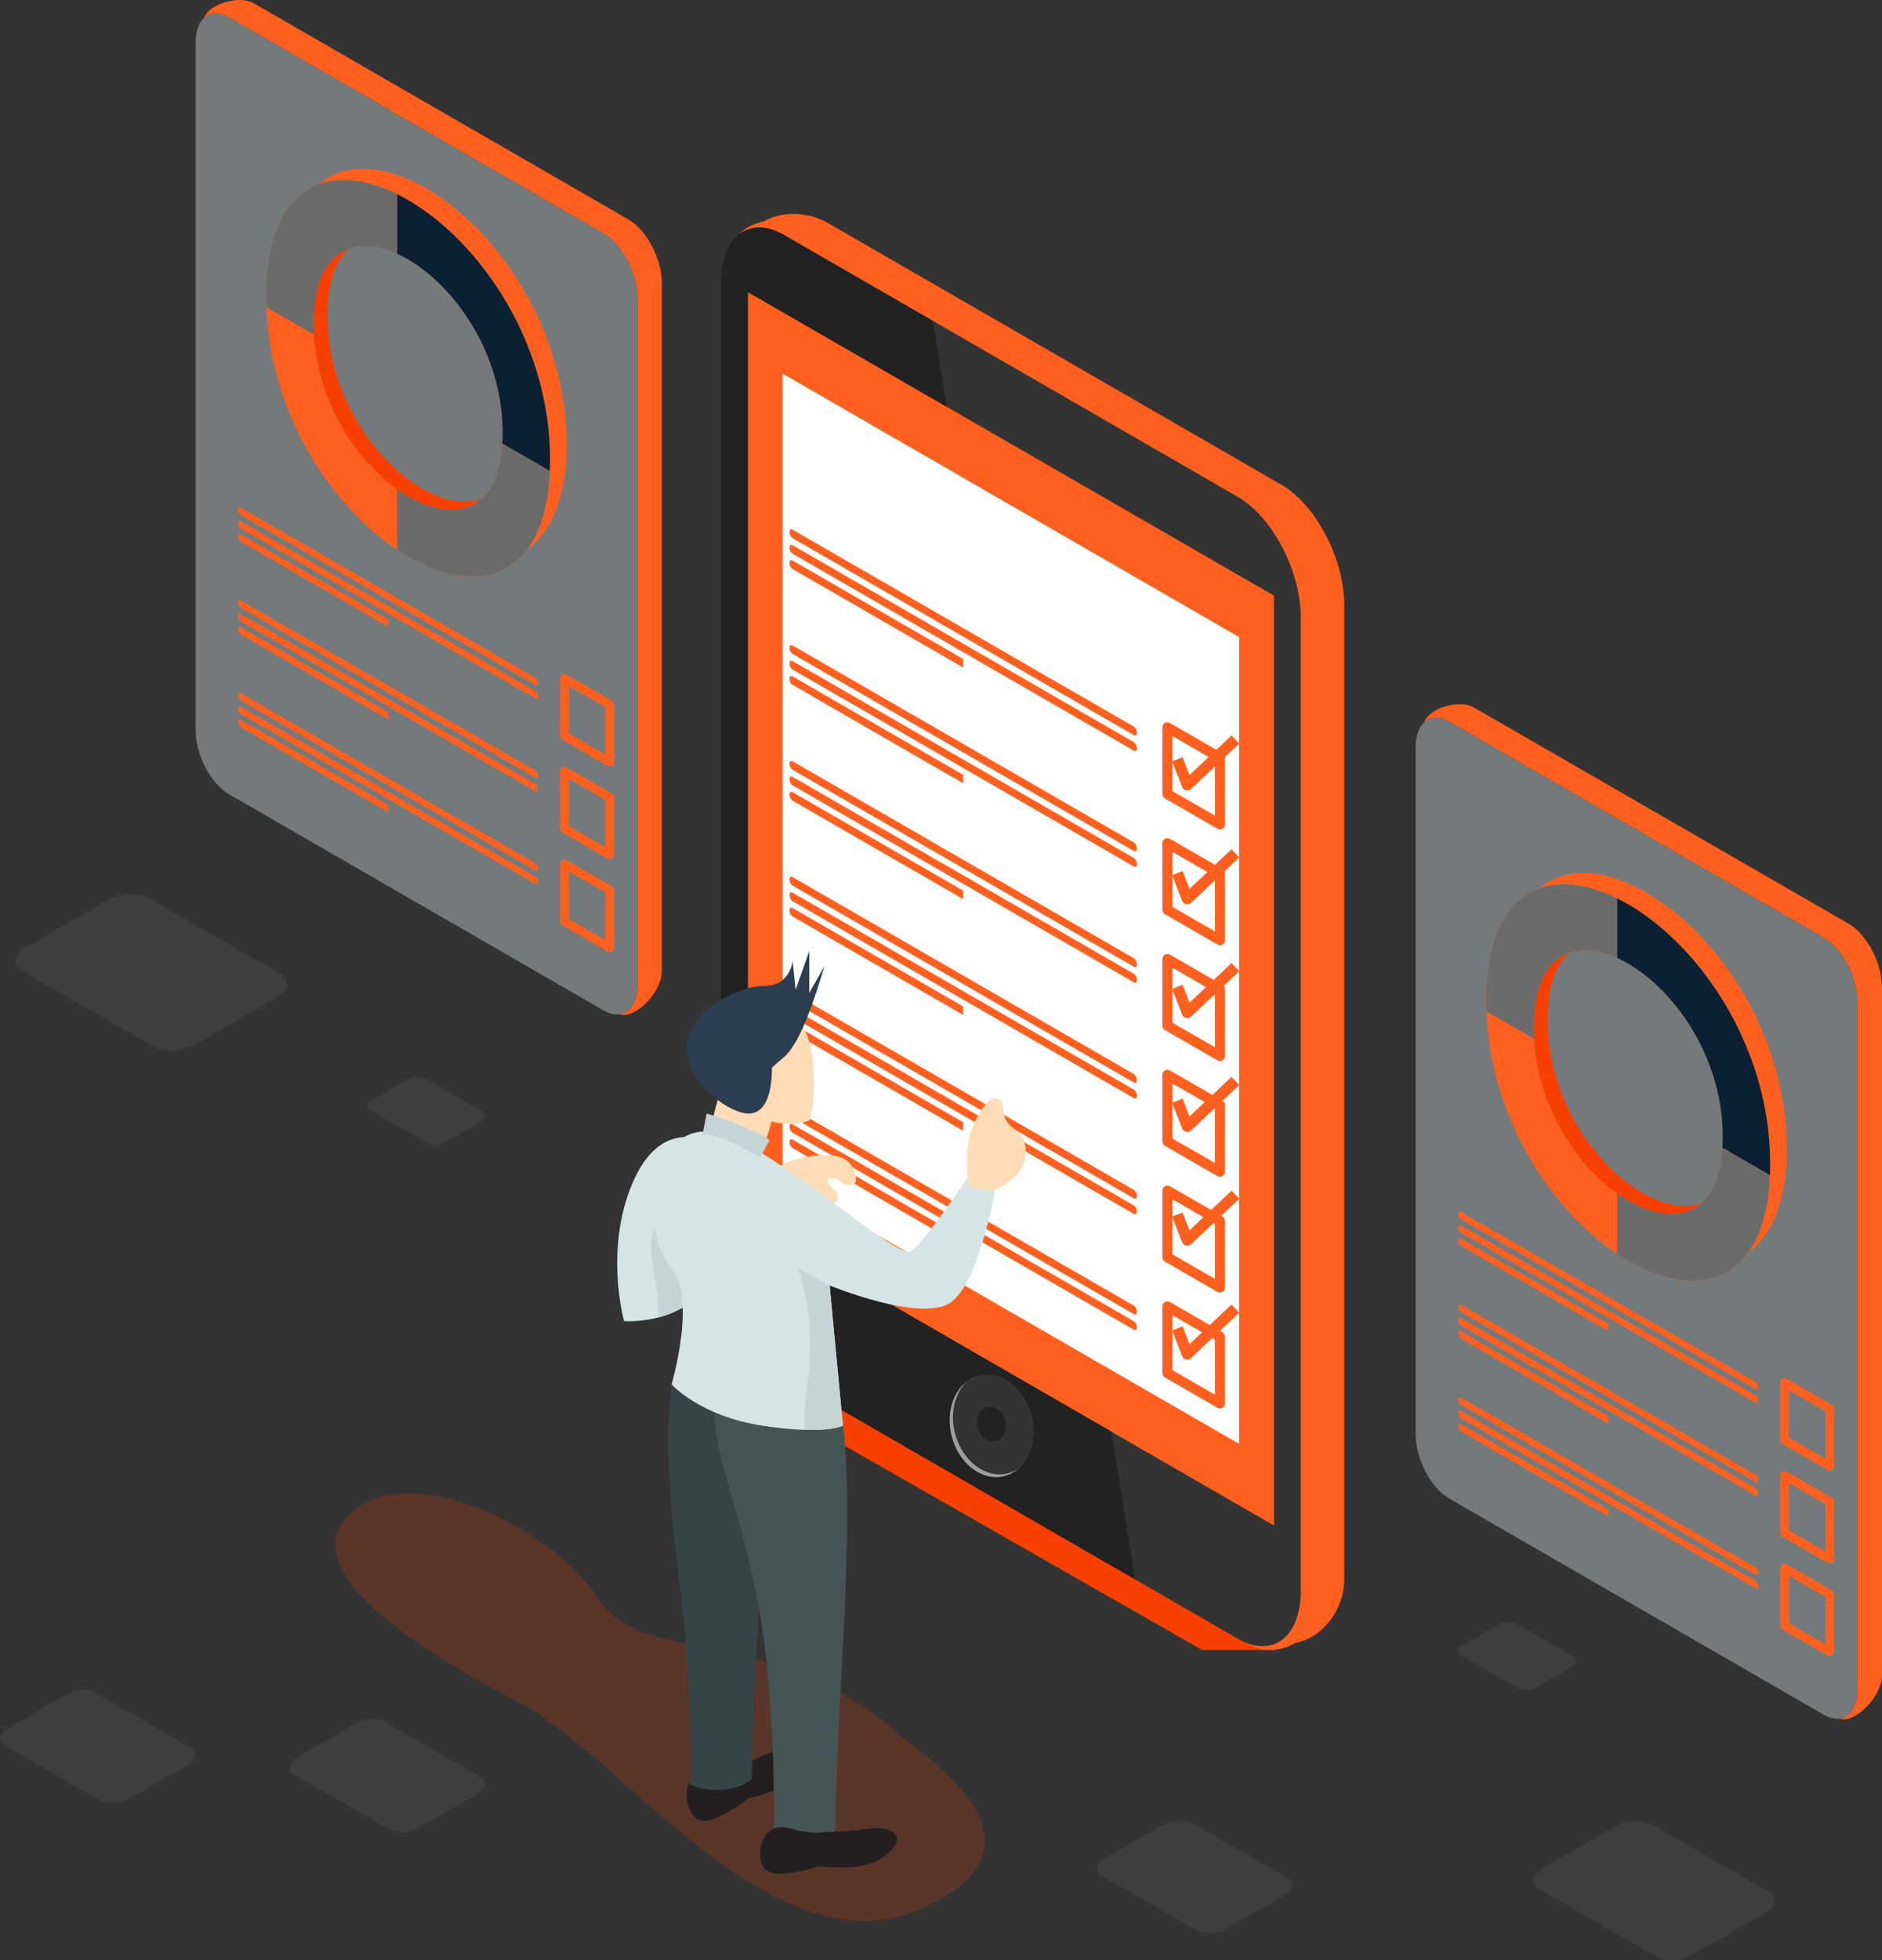 <?xml version="1.0" encoding="UTF-8"?> <svg xmlns="http://www.w3.org/2000/svg" width="509" height="530" viewBox="0 0 509 530" fill="none"><rect x="0" y="0" width="509" height="530" fill="#333333" stroke="none"/><g clip-path="url(#clip0_83_17242)"><path fill-rule="evenodd" clip-rule="evenodd" d="M339.649 434.795L344.801 446.146H325.132L186.867 367.182L215.972 349.891L339.649 434.795Z" fill="#F74000"></path><path fill-rule="evenodd" clip-rule="evenodd" d="M200.336 69.756V68.661L200.354 68.652L203.875 70.689L202.926 71.228L200.354 69.747L200.336 69.756Z" fill="#5277C9"></path><path fill-rule="evenodd" clip-rule="evenodd" d="M212.522 245.613V319.983L199 327.79V253.42L212.522 245.613Z" fill="#EF3B29"></path><path fill-rule="evenodd" clip-rule="evenodd" d="M206.625 59.87C203.928 60.408 201.509 61.593 199.824 63.45C201.168 62.373 202.736 61.736 204.475 61.584C204.412 61.646 204.358 61.7 204.305 61.763C204.385 61.7 204.466 61.637 204.547 61.575C206.814 61.386 209.359 62.014 212.047 63.566L334.72 134.356C344.093 139.767 351.754 154.402 351.754 166.893V430.201C351.754 436.473 349.819 441.059 346.701 443.383C345.24 443.499 343.672 443.284 342.014 442.701C343.125 443.392 344.281 443.867 345.455 444.154C343.215 445.303 340.5 445.438 337.525 444.388C341.611 446.945 346.333 446.568 350.312 444.253C357.256 442.97 363.565 435.809 363.565 426.899V163.59C363.565 151.1 355.903 136.465 346.53 131.054L223.848 60.264C218.552 57.205 211.303 57.025 206.599 59.87H206.625Z" fill="#FF601F"></path><path fill-rule="evenodd" clip-rule="evenodd" d="M334.728 134.356L212.055 63.567C202.682 58.165 195.012 63.953 195.012 76.444V339.752C195.012 352.243 202.682 366.878 212.055 372.289L334.728 443.078C344.101 448.48 351.763 442.692 351.763 430.202V166.893C351.763 154.402 344.101 139.767 334.728 134.356Z" fill="#343333"></path><path fill-rule="evenodd" clip-rule="evenodd" d="M202.238 78.945V330.373L344.545 412.487V161.059L202.238 78.945Z" fill="#FF601F"></path><path fill-rule="evenodd" clip-rule="evenodd" d="M211.664 101.027V319.165L335.126 390.412V172.265L211.664 101.027Z" fill="white"></path><path fill-rule="evenodd" clip-rule="evenodd" d="M257.354 388.349C255.427 380.847 258.698 373.525 264.648 371.999C270.598 370.474 276.987 375.319 278.913 382.821C280.84 390.323 277.569 397.636 271.619 399.17C265.669 400.696 259.28 395.85 257.354 388.349Z" fill="#9E9E9F"></path><path fill-rule="evenodd" clip-rule="evenodd" d="M261.521 373.489C262.453 372.807 263.501 372.296 264.648 371.999C270.598 370.474 276.987 375.319 278.914 382.821C280.339 388.366 278.914 393.813 275.679 396.891C274.747 397.573 273.699 398.093 272.552 398.381C266.602 399.906 260.213 395.06 258.286 387.559C256.861 382.013 258.286 376.567 261.521 373.489Z" fill="#343333"></path><path fill-rule="evenodd" clip-rule="evenodd" d="M264.523 386C263.869 383.443 264.98 380.948 267.015 380.428C269.04 379.907 271.217 381.559 271.871 384.116C272.525 386.673 271.414 389.168 269.389 389.688C267.364 390.209 265.187 388.558 264.532 386H264.523Z" fill="#212221"></path><path fill-rule="evenodd" clip-rule="evenodd" d="M202.237 78.944L256.046 109.991L252.319 86.796L212.058 63.555C207.273 60.792 202.936 60.953 199.826 63.43C196.86 65.808 195.023 70.312 195.023 76.423V339.731C195.023 352.222 202.694 366.857 212.067 372.259L307.006 427.04L300.591 387.101L202.264 330.354V78.944H202.237ZM261.521 373.488C262.453 372.806 263.502 372.295 264.649 371.999C270.599 370.473 276.988 375.319 278.914 382.82C280.339 388.366 278.914 393.813 275.68 396.89C274.533 397.976 273.171 398.766 271.62 399.161C265.67 400.686 259.281 395.841 257.355 388.339C255.796 382.282 257.624 376.351 261.521 373.479V373.488Z" fill="#212221"></path><path opacity="0.2" fill-rule="evenodd" clip-rule="evenodd" d="M242.01 467.806C242.216 470.346 290.757 496.718 250.2 515.696C209.653 534.674 168.783 475.173 140.467 460.376C112.15 445.58 79.004 424.349 94.767 409.238C110.538 394.118 149.472 413.097 161.704 432.075C173.935 451.053 206.965 438.437 242.01 467.815V467.806Z" fill="#F74000"></path><path fill-rule="evenodd" clip-rule="evenodd" d="M306.646 198.765L214.368 145.518C213.893 145.249 213.508 144.504 213.508 143.876C213.508 143.248 213.893 142.951 214.368 143.221L306.646 196.467C307.121 196.737 307.507 197.481 307.507 198.109C307.507 198.738 307.121 199.034 306.646 198.765Z" fill="#FF601F"></path><path fill-rule="evenodd" clip-rule="evenodd" d="M306.646 202.972L214.368 149.725C213.893 149.456 213.508 148.711 213.508 148.083C213.508 147.455 213.893 147.158 214.368 147.428L306.646 200.674C307.121 200.944 307.507 201.688 307.507 202.317C307.507 202.945 307.121 203.241 306.646 202.972Z" fill="#FF601F"></path><path fill-rule="evenodd" clip-rule="evenodd" d="M260.499 180.485L214.36 153.862C213.885 153.592 213.5 152.848 213.5 152.219C213.5 151.591 213.885 151.295 214.36 151.564L260.499 178.188V180.485Z" fill="#FF601F"></path><path d="M328.592 205.666L317.113 199.044V213.921L328.592 220.544V205.666ZM316.423 195.5L330.545 203.647C331.002 203.872 331.316 204.338 331.316 204.877V222.904C331.316 223.137 331.253 223.37 331.128 223.586C330.751 224.241 329.918 224.456 329.264 224.079L315.142 215.931C314.685 215.707 314.371 215.241 314.371 214.702V196.675C314.371 196.442 314.425 196.208 314.55 195.993C314.927 195.347 315.76 195.123 316.414 195.5H316.423Z" fill="#FF601F"></path><path fill-rule="evenodd" clip-rule="evenodd" d="M306.646 230.081L214.368 176.834C213.893 176.565 213.508 175.82 213.508 175.192C213.508 174.564 213.893 174.268 214.368 174.537L306.646 227.784C307.121 228.053 307.507 228.798 307.507 229.426C307.507 230.054 307.121 230.35 306.646 230.081Z" fill="#FF601F"></path><path fill-rule="evenodd" clip-rule="evenodd" d="M306.646 234.292L214.368 181.045C213.893 180.776 213.508 180.031 213.508 179.403C213.508 178.775 213.893 178.479 214.368 178.748L306.646 231.995C307.121 232.264 307.507 233.009 307.507 233.637C307.507 234.265 307.121 234.561 306.646 234.292Z" fill="#FF601F"></path><path fill-rule="evenodd" clip-rule="evenodd" d="M260.499 211.801L214.36 185.178C213.885 184.909 213.5 184.164 213.5 183.536C213.5 182.908 213.885 182.612 214.36 182.89L260.499 209.513V211.81V211.801Z" fill="#FF601F"></path><path d="M328.592 236.972L317.113 230.349V245.227L328.592 251.849V236.972ZM316.423 226.814L330.545 234.962C331.002 235.186 331.316 235.653 331.316 236.191V254.218C331.316 254.451 331.253 254.685 331.128 254.9C330.751 255.555 329.918 255.77 329.264 255.394L315.142 247.246C314.685 247.022 314.371 246.555 314.371 246.017V227.99C314.371 227.756 314.425 227.523 314.55 227.308C314.927 226.653 315.76 226.437 316.414 226.814H316.423Z" fill="#FF601F"></path><path fill-rule="evenodd" clip-rule="evenodd" d="M306.646 261.397L214.368 208.151C213.893 207.881 213.508 207.137 213.508 206.508C213.508 205.88 213.893 205.584 214.368 205.853L306.646 259.1C307.121 259.369 307.507 260.114 307.507 260.742C307.507 261.37 307.121 261.667 306.646 261.397Z" fill="#FF601F"></path><path fill-rule="evenodd" clip-rule="evenodd" d="M306.646 265.604L214.368 212.358C213.893 212.088 213.508 211.344 213.508 210.716C213.508 210.087 213.893 209.791 214.368 210.06L306.646 263.307C307.121 263.576 307.507 264.321 307.507 264.949C307.507 265.577 307.121 265.874 306.646 265.604Z" fill="#FF601F"></path><path fill-rule="evenodd" clip-rule="evenodd" d="M260.499 243.118L214.36 216.494C213.885 216.225 213.5 215.48 213.5 214.852C213.5 214.224 213.885 213.928 214.36 214.197L260.499 240.821V243.118Z" fill="#FF601F"></path><path d="M328.592 268.29L317.113 261.668V276.545L328.592 283.167V268.29ZM316.423 258.132L330.545 266.28C331.002 266.504 331.316 266.971 331.316 267.509V285.536C331.316 285.77 331.253 286.003 331.128 286.218C330.751 286.873 329.918 287.089 329.264 286.712L315.142 278.564C314.685 278.34 314.371 277.873 314.371 277.335V259.308C314.371 259.075 314.425 258.841 314.55 258.626C314.927 257.98 315.76 257.755 316.414 258.132H316.423Z" fill="#FF601F"></path><path fill-rule="evenodd" clip-rule="evenodd" d="M306.646 292.706L214.368 239.459C213.893 239.19 213.508 238.445 213.508 237.817C213.508 237.189 213.893 236.893 214.368 237.162L306.646 290.409C307.121 290.678 307.507 291.423 307.507 292.051C307.507 292.679 307.121 292.975 306.646 292.706Z" fill="#FF601F"></path><path fill-rule="evenodd" clip-rule="evenodd" d="M306.646 296.921L214.368 243.674C213.893 243.405 213.508 242.66 213.508 242.032C213.508 241.404 213.893 241.108 214.368 241.377L306.646 294.624C307.121 294.893 307.507 295.638 307.507 296.266C307.507 296.894 307.121 297.19 306.646 296.921Z" fill="#FF601F"></path><path fill-rule="evenodd" clip-rule="evenodd" d="M260.499 274.434L214.36 247.811C213.885 247.542 213.5 246.797 213.5 246.169C213.5 245.541 213.885 245.245 214.36 245.523L260.499 272.146V274.443V274.434Z" fill="#FF601F"></path><path d="M328.592 299.606L317.113 292.983V307.861L328.592 314.483V299.606ZM316.423 289.439L330.545 297.587C331.002 297.811 331.316 298.278 331.316 298.816V316.843C331.316 317.076 331.253 317.31 331.128 317.525C330.751 318.18 329.918 318.395 329.264 318.019L315.142 309.871C314.685 309.647 314.371 309.18 314.371 308.642V290.615C314.371 290.381 314.425 290.148 314.55 289.933C314.927 289.277 315.76 289.062 316.414 289.439H316.423Z" fill="#FF601F"></path><path fill-rule="evenodd" clip-rule="evenodd" d="M306.646 324.022L214.368 270.776C213.893 270.506 213.508 269.762 213.508 269.133C213.508 268.505 213.893 268.209 214.368 268.478L306.646 321.725C307.121 321.994 307.507 322.739 307.507 323.367C307.507 323.995 307.121 324.292 306.646 324.022Z" fill="#FF601F"></path><path fill-rule="evenodd" clip-rule="evenodd" d="M306.646 328.237L214.368 274.99C213.893 274.721 213.508 273.976 213.508 273.348C213.508 272.72 213.893 272.424 214.368 272.693L306.646 325.94C307.121 326.209 307.507 326.954 307.507 327.582C307.507 328.21 307.121 328.506 306.646 328.237Z" fill="#FF601F"></path><path fill-rule="evenodd" clip-rule="evenodd" d="M260.499 305.751L214.36 279.127C213.885 278.858 213.5 278.113 213.5 277.485C213.5 276.857 213.885 276.561 214.36 276.83L260.499 303.453V305.751Z" fill="#FF601F"></path><path d="M328.592 330.92L317.113 324.298V339.175L328.592 345.798V330.92ZM316.423 320.753L330.545 328.901C331.002 329.125 331.316 329.592 331.316 330.13V348.158C331.316 348.391 331.253 348.624 331.128 348.839C330.751 349.495 329.918 349.71 329.264 349.333L315.142 341.185C314.685 340.961 314.371 340.494 314.371 339.956V321.929C314.371 321.696 314.425 321.462 314.55 321.247C314.927 320.601 315.76 320.377 316.414 320.753H316.423Z" fill="#FF601F"></path><path fill-rule="evenodd" clip-rule="evenodd" d="M306.646 355.335L214.368 302.088C213.893 301.819 213.508 301.074 213.508 300.446C213.508 299.818 213.893 299.522 214.368 299.791L306.646 353.038C307.121 353.307 307.507 354.052 307.507 354.68C307.507 355.308 307.121 355.604 306.646 355.335Z" fill="#FF601F"></path><path fill-rule="evenodd" clip-rule="evenodd" d="M306.646 359.546L214.368 306.299C213.893 306.03 213.508 305.285 213.508 304.657C213.508 304.029 213.893 303.733 214.368 304.002L306.646 357.249C307.121 357.518 307.507 358.263 307.507 358.891C307.507 359.519 307.121 359.815 306.646 359.546Z" fill="#FF601F"></path><path fill-rule="evenodd" clip-rule="evenodd" d="M260.499 337.059L214.36 310.436C213.885 310.158 213.5 309.422 213.5 308.794C213.5 308.166 213.885 307.869 214.36 308.139L260.499 334.762V337.059Z" fill="#FF601F"></path><path d="M328.592 362.238L317.113 355.616V370.494L328.592 377.116V362.238ZM316.423 352.072L330.545 360.219C331.002 360.444 331.316 360.91 331.316 361.449V379.476C331.316 379.709 331.253 379.942 331.128 380.158C330.751 380.813 329.918 381.028 329.264 380.651L315.142 372.504C314.685 372.279 314.371 371.813 314.371 371.274V353.247C314.371 353.014 314.425 352.781 314.55 352.565C314.927 351.91 315.76 351.695 316.414 352.072H316.423Z" fill="#FF601F"></path><path d="M319.847 204.766L321.711 209.567L333.082 198.844L335.161 201.051L322.15 213.317C322.016 213.443 321.845 213.551 321.657 213.623C320.878 213.928 320 213.533 319.695 212.752L317.016 205.852L319.838 204.757L319.847 204.766Z" fill="#FF601F"></path><path d="M319.847 235.547L321.711 240.348L333.082 229.625L335.161 231.832L322.15 244.099C322.016 244.224 321.845 244.332 321.657 244.404C320.878 244.709 320 244.314 319.695 243.533L317.016 236.633L319.838 235.538L319.847 235.547Z" fill="#FF601F"></path><path d="M319.847 266.313L321.711 271.114L333.082 260.391L335.161 262.598L322.15 274.855C322.016 274.981 321.845 275.089 321.657 275.16C320.878 275.466 320 275.071 319.695 274.29L317.016 267.39L319.838 266.295L319.847 266.313Z" fill="#FF601F"></path><path d="M319.847 297.094L321.711 301.895L333.082 291.172L335.161 293.379L322.15 305.646C322.016 305.771 321.845 305.879 321.657 305.951C320.878 306.256 320 305.861 319.695 305.08L317.016 298.18L319.838 297.085L319.847 297.094Z" fill="#FF601F"></path><path d="M319.847 327.872L321.711 332.672L333.082 321.949L335.161 324.157L322.15 336.423C322.016 336.549 321.845 336.656 321.657 336.728C320.878 337.033 320 336.638 319.695 335.858L317.016 328.957L319.838 327.863L319.847 327.872Z" fill="#FF601F"></path><path d="M319.847 358.649L321.711 363.45L333.082 352.727L335.161 354.934L322.15 367.2C322.016 367.326 321.845 367.434 321.657 367.505C320.878 367.81 320 367.416 319.695 366.635L317.016 359.735L319.838 358.64L319.847 358.649Z" fill="#FF601F"></path><path opacity="0.4" fill-rule="evenodd" clip-rule="evenodd" d="M493.275 253.573L391.973 195.122C386.973 192.242 382.887 195.329 382.887 201.987V387.857C382.887 394.515 386.973 402.322 391.973 405.211L493.275 463.662C498.275 466.542 502.361 463.456 502.361 456.798V270.927C502.361 264.269 498.275 256.463 493.275 253.573Z" fill="#D5E5E6"></path><path fill-rule="evenodd" clip-rule="evenodd" d="M499.913 249.74L398.611 191.289C394.713 189.037 386.469 191.406 385.188 195.282C386.854 193.748 389.283 193.568 391.971 195.121L493.273 253.572C498.273 256.452 502.359 264.268 502.359 270.926V456.796C502.359 461.31 500.477 464.181 497.708 464.666L497.681 464.737C501.785 465.94 508.999 458.761 508.999 452.956V267.085C508.999 260.427 504.913 252.612 499.913 249.731V249.74Z" fill="#FF601F"></path><path fill-rule="evenodd" clip-rule="evenodd" d="M200.651 477.113C200.651 477.113 205.284 475.462 211.655 472.232C218.026 469.001 222.363 471.056 218.331 477.58C214.299 484.103 202.533 486.185 202.533 486.185C202.533 486.185 192.004 494.629 188.339 491.685C184.683 488.742 184.128 479.841 191.198 479.374C198.268 478.917 200.643 477.113 200.643 477.113H200.651Z" fill="#231F20"></path><path fill-rule="evenodd" clip-rule="evenodd" d="M192.121 307.456C191.099 307.456 195.194 293.574 195.194 293.574C195.194 293.574 210.625 294.66 208.743 302.835C206.861 311.009 202.802 316.222 202.802 316.222L192.121 307.456Z" fill="#FFDCB5"></path><path fill-rule="evenodd" clip-rule="evenodd" d="M208.815 316.602C208.815 316.602 213.564 312.609 222.964 312.313C232.373 312.017 231.468 319.698 231.468 319.698C231.468 319.698 229.219 321.34 227.776 319.698C226.324 318.056 223.582 318.747 223.582 318.747L224.631 320.99C224.631 320.99 227.973 322.686 225.93 325.082C223.887 327.478 207.56 323.44 208.806 316.602H208.815Z" fill="#FFDCB5"></path><path fill-rule="evenodd" clip-rule="evenodd" d="M200.354 360.91L205.363 371.893C205.363 371.893 207.872 384.456 205.363 431.152C202.854 477.848 203.419 481.034 203.419 481.034C198.992 484.659 191.609 484.731 186.68 482.559C186.68 482.559 187.325 457.56 184.27 431.924C183.257 423.435 178.804 393.303 181.662 374.325C182.791 366.815 193.132 357.177 196.689 359.008L200.363 360.901L200.354 360.91Z" fill="#354546"></path><path fill-rule="evenodd" clip-rule="evenodd" d="M222.965 374.522L227.974 385.505C227.974 385.505 230.483 398.076 227.974 444.763C225.465 491.46 226.03 494.645 226.03 494.645C221.603 498.27 214.219 498.342 209.291 496.171C209.291 496.171 209.936 471.171 206.88 445.535C204.828 428.343 199.792 410.872 196.683 400.454C188.95 374.513 196.683 370.52 196.683 370.52L222.965 374.513V374.522Z" fill="#455556"></path><path fill-rule="evenodd" clip-rule="evenodd" d="M192.119 308.719C190.344 308.522 178.561 302.133 170.98 320.097C163.39 338.053 168.785 357.21 168.785 357.21C168.785 357.21 187.988 358.808 194.341 342.046C200.694 325.284 192.128 308.719 192.128 308.719H192.119Z" fill="#D5E5E6"></path><path fill-rule="evenodd" clip-rule="evenodd" d="M181.651 343C188.443 350.986 181.651 374.326 181.651 374.326C181.651 374.326 189.241 382.904 206.213 385.497C223.184 388.09 227.979 385.497 227.979 385.497L224.385 347.586C224.385 347.586 249.144 357.761 257.128 352.171C265.112 346.581 269.306 320.639 269.306 320.639L262.513 317.247C262.513 317.247 250.031 335.956 246.339 338.352C242.647 340.748 210.505 311.092 195.325 306.614C176.203 300.97 171.911 331.551 181.651 342.991V343Z" fill="#D5E5E6"></path><path fill-rule="evenodd" clip-rule="evenodd" d="M217.534 386.616C225.438 386.867 227.974 385.494 227.974 385.494L224.389 347.717L215.742 342.809C215.742 342.809 221.065 356.753 218.404 373.82C217.651 378.683 217.445 382.972 217.534 386.616Z" fill="#C5D5D6"></path><path fill-rule="evenodd" clip-rule="evenodd" d="M222.961 495.365C222.961 495.365 227.881 495.365 234.969 494.468C242.057 493.571 245.453 496.962 239.458 501.754C233.472 506.546 221.689 504.545 221.689 504.545C221.689 504.545 208.929 508.96 206.474 504.957C204.018 500.955 206.492 492.386 213.302 494.324C220.112 496.262 222.961 495.365 222.961 495.365Z" fill="#231F20"></path><path fill-rule="evenodd" clip-rule="evenodd" d="M200.423 297.964C200.423 297.964 202.869 301.814 209.259 303.357C215.648 304.9 218.945 302.854 218.945 302.854C218.945 302.854 220.827 297.767 219.886 287.187C218.945 276.608 212.861 271.718 212.861 271.718C212.861 271.718 205.387 265.131 193.595 275.307C181.803 285.482 193.246 295.864 200.432 297.955L200.423 297.964Z" fill="#FFDCB5"></path><path fill-rule="evenodd" clip-rule="evenodd" d="M212.068 285.794L208.753 288.683C208.753 288.683 209.425 303.148 200.697 300.859C191.969 298.562 177.444 283.801 191.969 272.424C191.969 272.424 199.209 266.636 206.495 266.636C213.78 266.636 214.38 259.852 214.38 259.852L215.178 267.632L218.869 257.16V268.475L222.982 261.252C220.93 267.91 216.898 281.603 212.086 285.794H212.068Z" fill="#2C3E50"></path><path fill-rule="evenodd" clip-rule="evenodd" d="M177.054 332.035C174.106 339.411 178.927 346.823 177.897 356.272C180.065 355.724 182.395 354.872 184.662 353.562C184.546 349.335 183.739 345.441 181.66 342.991C179.295 340.21 177.753 336.288 177.054 332.035Z" fill="#C5D5D6"></path><path fill-rule="evenodd" clip-rule="evenodd" d="M189.984 306.794L191.131 301.105C198.219 303.026 208.515 307.593 208.049 308.437L205.549 313.031C205.549 313.031 196.042 306.839 189.984 306.794Z" fill="#C5D5D6"></path><path fill-rule="evenodd" clip-rule="evenodd" d="M262.065 320.935C262.065 320.935 260.318 311.011 263.168 304.398C266.017 297.785 269.144 295.757 270.524 297.596C271.904 299.436 270.713 301.176 272.549 303.572C274.386 305.959 278.338 306.874 277.236 313.075C276.134 319.284 268.463 322.03 268.463 322.03L262.065 320.944V320.935Z" fill="#FFDCB5"></path><path fill-rule="evenodd" clip-rule="evenodd" d="M401.973 270.434C401.973 334.879 478.749 379.27 478.749 314.735C478.749 250.927 401.973 206.034 401.973 270.434ZM414.805 277.837C414.805 320.244 465.926 350.457 465.926 307.341C465.926 264.853 414.805 234.954 414.805 277.837Z" fill="#FF601F"></path><path fill-rule="evenodd" clip-rule="evenodd" d="M472.567 339.008C480.901 332.834 483.275 320.909 483.275 311.164C483.275 261.022 436.338 223.155 416.23 240.231C438.426 232.2 478.75 268.497 478.75 314.744C478.75 322.775 477.558 332.404 472.567 339.017V339.008Z" fill="#FF601F"></path><path fill-rule="evenodd" clip-rule="evenodd" d="M460.012 325.449C445.2 330.563 418.541 306.3 418.541 275.674C418.541 266.594 420.835 260.779 424.447 257.656C418.747 259.63 414.805 265.921 414.805 277.837C414.805 311.253 446.553 337.105 460.012 325.449Z" fill="#F74000"></path><path fill-rule="evenodd" clip-rule="evenodd" d="M414.802 277.835C414.802 265.919 418.745 259.628 424.444 257.654C428.208 256.353 432.742 256.936 437.41 259.045V242.929C429.794 239.161 422.329 238.021 416.236 240.228C416.245 240.219 416.263 240.211 416.272 240.202C407.822 243.234 401.988 252.683 401.988 270.441C401.988 271.473 402.006 272.487 402.051 273.51L414.91 280.931C414.847 279.908 414.82 278.885 414.82 277.844L414.802 277.835Z" fill="#6B6B6B"></path><path fill-rule="evenodd" clip-rule="evenodd" d="M472.582 338.987C472.582 338.987 472.564 338.996 472.564 339.005C472.564 339.005 472.573 338.996 472.582 338.987ZM465.835 310.318C465.387 317.765 463.218 322.674 460.01 325.446C454.428 330.274 445.709 328.668 437.402 322.736V339.103C450.87 348.05 464.822 349.306 472.582 338.987C475.898 334.572 478.093 328.04 478.622 319.084C478.649 318.636 478.667 318.187 478.685 317.729L465.826 310.309L465.835 310.318Z" fill="#6B6B6B"></path><path fill-rule="evenodd" clip-rule="evenodd" d="M465.835 310.321L478.694 317.742C478.73 316.773 478.747 315.768 478.747 314.745C478.747 313.488 478.721 312.25 478.658 311.012C478.156 300.262 475.504 290.113 471.471 281.015C463.541 263.122 450.252 249.294 437.402 242.941V259.057C450.575 264.997 464.804 283.034 465.862 304.784C465.907 305.637 465.925 306.489 465.925 307.351C465.925 308.392 465.889 309.37 465.826 310.33H465.835V310.321Z" fill="#0B2033"></path><path fill-rule="evenodd" clip-rule="evenodd" d="M474.778 375.653L395.162 329.711C394.75 329.477 394.418 328.84 394.418 328.293C394.418 327.746 394.75 327.494 395.162 327.728L474.778 373.67C475.191 373.904 475.522 374.541 475.522 375.088C475.522 375.635 475.191 375.887 474.778 375.653Z" fill="#FF601F"></path><path fill-rule="evenodd" clip-rule="evenodd" d="M474.778 379.286L395.162 333.344C394.75 333.11 394.418 332.473 394.418 331.926C394.418 331.378 394.75 331.127 395.162 331.361L474.778 377.303C475.191 377.536 475.522 378.174 475.522 378.721C475.522 379.268 475.191 379.519 474.778 379.286Z" fill="#FF601F"></path><path fill-rule="evenodd" clip-rule="evenodd" d="M434.977 359.885L395.173 336.914C394.761 336.681 394.43 336.044 394.43 335.496C394.43 334.949 394.761 334.698 395.173 334.931L434.977 357.902V359.876V359.885Z" fill="#FF601F"></path><path d="M493.711 381.609L483.81 375.893V388.734L493.711 394.45V381.609ZM483.218 372.833L495.405 379.868C495.799 380.057 496.068 380.461 496.068 380.927V396.478C496.068 396.675 496.014 396.881 495.907 397.07C495.584 397.626 494.858 397.824 494.303 397.501L482.116 390.466C481.722 390.277 481.453 389.873 481.453 389.407V373.856C481.453 373.659 481.507 373.452 481.614 373.264C481.937 372.699 482.663 372.51 483.218 372.833Z" fill="#FF601F"></path><path fill-rule="evenodd" clip-rule="evenodd" d="M474.778 400.743L395.162 354.801C394.75 354.567 394.418 353.93 394.418 353.383C394.418 352.835 394.75 352.584 395.162 352.818L474.778 398.76C475.191 398.993 475.522 399.631 475.522 400.178C475.522 400.725 475.191 400.977 474.778 400.743Z" fill="#FF601F"></path><path fill-rule="evenodd" clip-rule="evenodd" d="M474.778 404.376L395.162 358.433C394.75 358.2 394.418 357.563 394.418 357.016C394.418 356.468 394.75 356.217 395.162 356.45L474.778 402.393C475.191 402.626 475.522 403.263 475.522 403.811C475.522 404.358 475.191 404.609 474.778 404.376Z" fill="#FF601F"></path><path fill-rule="evenodd" clip-rule="evenodd" d="M434.977 384.967L395.173 361.996C394.761 361.763 394.43 361.126 394.43 360.578C394.43 360.031 394.761 359.78 395.173 360.013L434.977 382.984V384.958V384.967Z" fill="#FF601F"></path><path d="M493.711 406.69L483.81 400.974V413.815L493.711 419.531V406.69ZM483.218 397.923L495.405 404.958C495.799 405.147 496.068 405.55 496.068 406.017V421.567C496.068 421.765 496.014 421.971 495.907 422.16C495.584 422.716 494.858 422.913 494.303 422.59L482.116 415.555C481.722 415.367 481.453 414.963 481.453 414.497V398.946C481.453 398.749 481.507 398.542 481.614 398.354C481.937 397.789 482.663 397.6 483.218 397.923Z" fill="#FF601F"></path><path fill-rule="evenodd" clip-rule="evenodd" d="M474.778 425.821L395.162 379.879C394.75 379.645 394.418 379.008 394.418 378.461C394.418 377.914 394.75 377.662 395.162 377.896L474.778 423.838C475.191 424.072 475.522 424.709 475.522 425.256C475.522 425.803 475.191 426.055 474.778 425.821Z" fill="#FF601F"></path><path fill-rule="evenodd" clip-rule="evenodd" d="M474.778 429.458L395.162 383.515C394.75 383.282 394.418 382.645 394.418 382.098C394.418 381.55 394.75 381.299 395.162 381.532L474.778 427.475C475.191 427.708 475.522 428.345 475.522 428.893C475.522 429.44 475.191 429.691 474.778 429.458Z" fill="#FF601F"></path><path fill-rule="evenodd" clip-rule="evenodd" d="M434.977 410.053L395.173 387.082C394.761 386.849 394.43 386.211 394.43 385.664C394.43 385.117 394.761 384.866 395.173 385.099L434.977 408.07V410.044V410.053Z" fill="#FF601F"></path><path d="M493.711 431.77L483.81 426.054V438.895L493.711 444.611V431.77ZM483.218 423.003L495.405 430.038C495.799 430.227 496.068 430.63 496.068 431.097V446.648C496.068 446.845 496.014 447.051 495.907 447.24C495.584 447.796 494.858 447.994 494.303 447.67L482.116 440.636C481.722 440.447 481.453 440.043 481.453 439.577V424.026C481.453 423.829 481.507 423.622 481.614 423.434C481.937 422.878 482.663 422.68 483.218 423.003Z" fill="#FF601F"></path><path opacity="0.4" fill-rule="evenodd" clip-rule="evenodd" d="M163.286 63.16L61.985 4.7C56.985 1.82 52.898 4.907 52.898 11.565V197.435C52.898 204.093 56.985 211.9 61.985 214.789L163.286 273.24C168.287 276.121 172.373 273.034 172.373 266.376V80.515C172.373 73.856 168.287 66.05 163.286 63.16Z" fill="#D5E5E6"></path><path fill-rule="evenodd" clip-rule="evenodd" d="M169.924 59.322L68.623 0.871C64.725 -1.381 56.481 0.988 55.199 4.864C56.866 3.33 59.294 3.15 61.983 4.703L163.284 63.154C168.284 66.034 172.371 73.85 172.371 80.508V266.378C172.371 270.892 170.489 273.763 167.72 274.248L167.693 274.319C171.797 275.522 179.011 268.343 179.011 262.538V76.676C179.011 70.018 174.924 62.203 169.924 59.322Z" fill="#FF601F"></path><path fill-rule="evenodd" clip-rule="evenodd" d="M71.981 80.012C71.981 144.458 148.757 188.848 148.757 124.313C148.757 60.505 71.981 15.612 71.981 80.012ZM84.803 87.415C84.803 129.822 135.925 160.035 135.925 116.919C135.925 74.431 84.803 44.532 84.803 87.415Z" fill="#FF601F"></path><path fill-rule="evenodd" clip-rule="evenodd" d="M142.575 148.586C150.908 142.412 153.283 130.487 153.283 120.742C153.283 70.6 106.346 32.733 86.238 49.809C108.434 41.778 148.758 78.075 148.758 124.322C148.758 132.353 147.566 141.982 142.575 148.595V148.586Z" fill="#FF601F"></path><path fill-rule="evenodd" clip-rule="evenodd" d="M130.012 135.027C115.2 140.141 88.541 115.878 88.541 85.252C88.541 76.172 90.835 70.357 94.447 67.234C88.747 69.209 84.805 75.499 84.805 87.415C84.805 120.831 116.553 146.683 130.012 135.027Z" fill="#F74000"></path><path fill-rule="evenodd" clip-rule="evenodd" d="M84.806 87.417C84.806 75.501 88.749 69.21 94.448 67.236C98.212 65.935 102.746 66.519 107.414 68.627V52.511C99.797 48.743 92.333 47.603 86.24 49.81C86.249 49.801 86.267 49.792 86.276 49.784C77.826 52.816 71.992 62.265 71.992 80.023C71.992 81.055 72.01 82.069 72.055 83.092L84.914 90.513C84.851 89.49 84.824 88.467 84.824 87.426L84.806 87.417Z" fill="#6B6B6B"></path><path fill-rule="evenodd" clip-rule="evenodd" d="M142.594 148.578C142.594 148.578 142.576 148.587 142.576 148.596C142.576 148.596 142.585 148.587 142.594 148.578ZM135.847 119.9C135.399 127.347 133.23 132.256 130.022 135.028C124.44 139.856 115.721 138.25 107.414 132.318V148.686C120.882 157.632 134.834 158.888 142.594 148.569C145.91 144.154 148.105 137.622 148.634 128.666C148.661 128.218 148.679 127.769 148.696 127.311L135.838 119.891L135.847 119.9Z" fill="#6B6B6B"></path><path fill-rule="evenodd" clip-rule="evenodd" d="M135.847 119.899L148.705 127.32C148.741 126.351 148.759 125.346 148.759 124.323C148.759 123.067 148.732 121.828 148.67 120.59C148.168 109.84 145.515 99.692 141.483 90.593C133.553 72.7 120.264 58.864 107.414 52.52V68.635C120.586 74.576 134.816 92.612 135.874 114.363C135.918 115.215 135.936 116.067 135.936 116.929C135.936 117.97 135.9 118.948 135.838 119.908H135.847V119.899Z" fill="#0B2033"></path><path fill-rule="evenodd" clip-rule="evenodd" d="M144.786 185.243L65.169 139.301C64.757 139.067 64.426 138.43 64.426 137.883C64.426 137.335 64.757 137.084 65.169 137.318L144.786 183.26C145.198 183.493 145.53 184.131 145.53 184.678C145.53 185.225 145.198 185.477 144.786 185.243Z" fill="#FF601F"></path><path fill-rule="evenodd" clip-rule="evenodd" d="M144.786 188.868L65.169 142.926C64.757 142.692 64.426 142.055 64.426 141.508C64.426 140.96 64.757 140.709 65.169 140.943L144.786 186.885C145.198 187.118 145.53 187.756 145.53 188.303C145.53 188.85 145.198 189.102 144.786 188.868Z" fill="#FF601F"></path><path fill-rule="evenodd" clip-rule="evenodd" d="M104.985 169.467L65.181 146.496C64.769 146.263 64.438 145.626 64.438 145.078C64.438 144.531 64.769 144.28 65.181 144.513L104.985 167.484V169.458V169.467Z" fill="#FF601F"></path><path d="M163.723 191.191L153.822 185.475V198.316L163.723 204.032V191.191ZM153.23 182.415L165.417 189.45C165.811 189.639 166.08 190.043 166.08 190.509V206.06C166.08 206.257 166.026 206.463 165.919 206.652C165.596 207.208 164.87 207.406 164.315 207.083L152.128 200.048C151.734 199.859 151.465 199.455 151.465 198.989V183.438C151.465 183.241 151.519 183.035 151.626 182.846C151.949 182.281 152.675 182.092 153.23 182.415Z" fill="#FF601F"></path><path fill-rule="evenodd" clip-rule="evenodd" d="M144.786 210.321L65.169 164.379C64.757 164.145 64.426 163.508 64.426 162.961C64.426 162.414 64.757 162.162 65.169 162.396L144.786 208.338C145.198 208.572 145.53 209.209 145.53 209.756C145.53 210.303 145.198 210.555 144.786 210.321Z" fill="#FF601F"></path><path fill-rule="evenodd" clip-rule="evenodd" d="M144.786 213.958L65.169 168.015C64.757 167.782 64.426 167.145 64.426 166.598C64.426 166.05 64.757 165.799 65.169 166.032L144.786 211.975C145.198 212.208 145.53 212.845 145.53 213.393C145.53 213.94 145.198 214.191 144.786 213.958Z" fill="#FF601F"></path><path fill-rule="evenodd" clip-rule="evenodd" d="M104.985 194.557L65.181 171.586C64.769 171.352 64.438 170.715 64.438 170.168C64.438 169.621 64.769 169.369 65.181 169.603L104.985 192.574V194.548V194.557Z" fill="#FF601F"></path><path d="M163.723 216.272L153.822 210.556V223.397L163.723 229.113V216.272ZM153.23 207.505L165.417 214.54C165.811 214.729 166.08 215.132 166.08 215.599V231.149C166.08 231.347 166.026 231.553 165.919 231.742C165.596 232.298 164.87 232.495 164.315 232.172L152.128 225.137C151.734 224.949 151.465 224.545 151.465 224.079V208.528C151.465 208.331 151.519 208.124 151.626 207.936C151.949 207.371 152.675 207.182 153.23 207.505Z" fill="#FF601F"></path><path fill-rule="evenodd" clip-rule="evenodd" d="M144.786 235.399L65.169 189.457C64.757 189.224 64.426 188.586 64.426 188.039C64.426 187.492 64.757 187.24 65.169 187.474L144.786 233.416C145.198 233.65 145.53 234.287 145.53 234.834C145.53 235.382 145.198 235.633 144.786 235.399Z" fill="#FF601F"></path><path fill-rule="evenodd" clip-rule="evenodd" d="M144.786 239.036L65.169 193.094C64.757 192.86 64.426 192.223 64.426 191.676C64.426 191.128 64.757 190.877 65.169 191.111L144.786 237.053C145.198 237.286 145.53 237.924 145.53 238.471C145.53 239.018 145.198 239.27 144.786 239.036Z" fill="#FF601F"></path><path fill-rule="evenodd" clip-rule="evenodd" d="M104.985 219.635L65.181 196.664C64.769 196.431 64.438 195.793 64.438 195.246C64.438 194.699 64.769 194.448 65.181 194.681L104.985 217.652V219.626V219.635Z" fill="#FF601F"></path><path d="M163.723 241.352L153.822 235.636V248.477L163.723 254.193V241.352ZM153.23 232.585L165.417 239.62C165.811 239.809 166.08 240.212 166.08 240.679V256.23C166.08 256.427 166.026 256.633 165.919 256.822C165.596 257.387 164.87 257.576 164.315 257.253L152.128 250.218C151.734 250.029 151.465 249.625 151.465 249.159V233.608C151.465 233.411 151.519 233.204 151.626 233.016C151.949 232.46 152.675 232.262 153.23 232.585Z" fill="#FF601F"></path><path opacity="0.2" fill-rule="evenodd" clip-rule="evenodd" d="M40.324 242.857L75.675 263.253C78.515 264.887 78.148 267.776 74.877 269.669L52.574 282.537C49.303 284.43 44.303 284.637 41.462 282.994L6.112 262.598C3.272 260.965 3.63 258.076 6.91 256.192L29.213 243.324C32.484 241.431 37.484 241.224 40.324 242.866V242.857Z" fill="#6B6B6B"></path><path opacity="0.2" fill-rule="evenodd" clip-rule="evenodd" d="M115.013 291.654L130.354 300.511C131.581 301.22 131.429 302.476 130.004 303.292L120.327 308.883C118.902 309.699 116.733 309.789 115.506 309.08L100.165 300.224C98.937 299.515 99.089 298.258 100.514 297.442L110.192 291.852C111.617 291.035 113.785 290.945 115.013 291.654Z" fill="#6B6B6B"></path><path opacity="0.2" fill-rule="evenodd" clip-rule="evenodd" d="M410.11 439.111L425.451 447.968C426.679 448.677 426.527 449.933 425.102 450.749L415.424 456.34C413.999 457.156 411.831 457.246 410.603 456.537L395.262 447.681C394.035 446.972 394.187 445.715 395.612 444.899L405.29 439.309C406.714 438.492 408.883 438.402 410.11 439.111Z" fill="#6B6B6B"></path><path opacity="0.2" fill-rule="evenodd" clip-rule="evenodd" d="M446.839 493.346L478.246 511.472C480.764 512.925 480.451 515.492 477.538 517.17L457.717 528.61C454.805 530.288 450.369 530.477 447.842 529.023L416.435 510.897C413.917 509.444 414.23 506.878 417.143 505.2L436.964 493.759C439.876 492.081 444.312 491.892 446.839 493.346Z" fill="#6B6B6B"></path><path opacity="0.2" fill-rule="evenodd" clip-rule="evenodd" d="M322.693 492.994L348.169 507.692C350.212 508.867 349.952 510.949 347.595 512.313L331.52 521.591C329.163 522.955 325.561 523.099 323.518 521.923L298.042 507.225C295.999 506.05 296.259 503.968 298.615 502.604L314.691 493.326C317.048 491.962 320.65 491.818 322.693 492.994Z" fill="#6B6B6B"></path><path opacity="0.2" fill-rule="evenodd" clip-rule="evenodd" d="M26.041 457.802L51.516 472.5C53.559 473.676 53.3 475.758 50.943 477.122L34.867 486.4C32.511 487.764 28.908 487.907 26.865 486.732L1.39 472.034C-0.653 470.858 -0.394 468.777 1.963 467.413L18.039 458.134C20.395 456.771 23.998 456.627 26.041 457.802Z" fill="#6B6B6B"></path><path opacity="0.2" fill-rule="evenodd" clip-rule="evenodd" d="M104.322 465.67L129.798 480.368C131.841 481.543 131.581 483.625 129.224 484.989L113.148 494.267C110.792 495.631 107.189 495.775 105.146 494.599L79.671 479.901C77.628 478.726 77.888 476.644 80.244 475.28L96.32 466.002C98.677 464.638 102.279 464.494 104.322 465.67Z" fill="#6B6B6B"></path></g><defs><clipPath id="clip0_83_17242"><rect width="509" height="530" fill="white"></rect></clipPath></defs></svg> 
